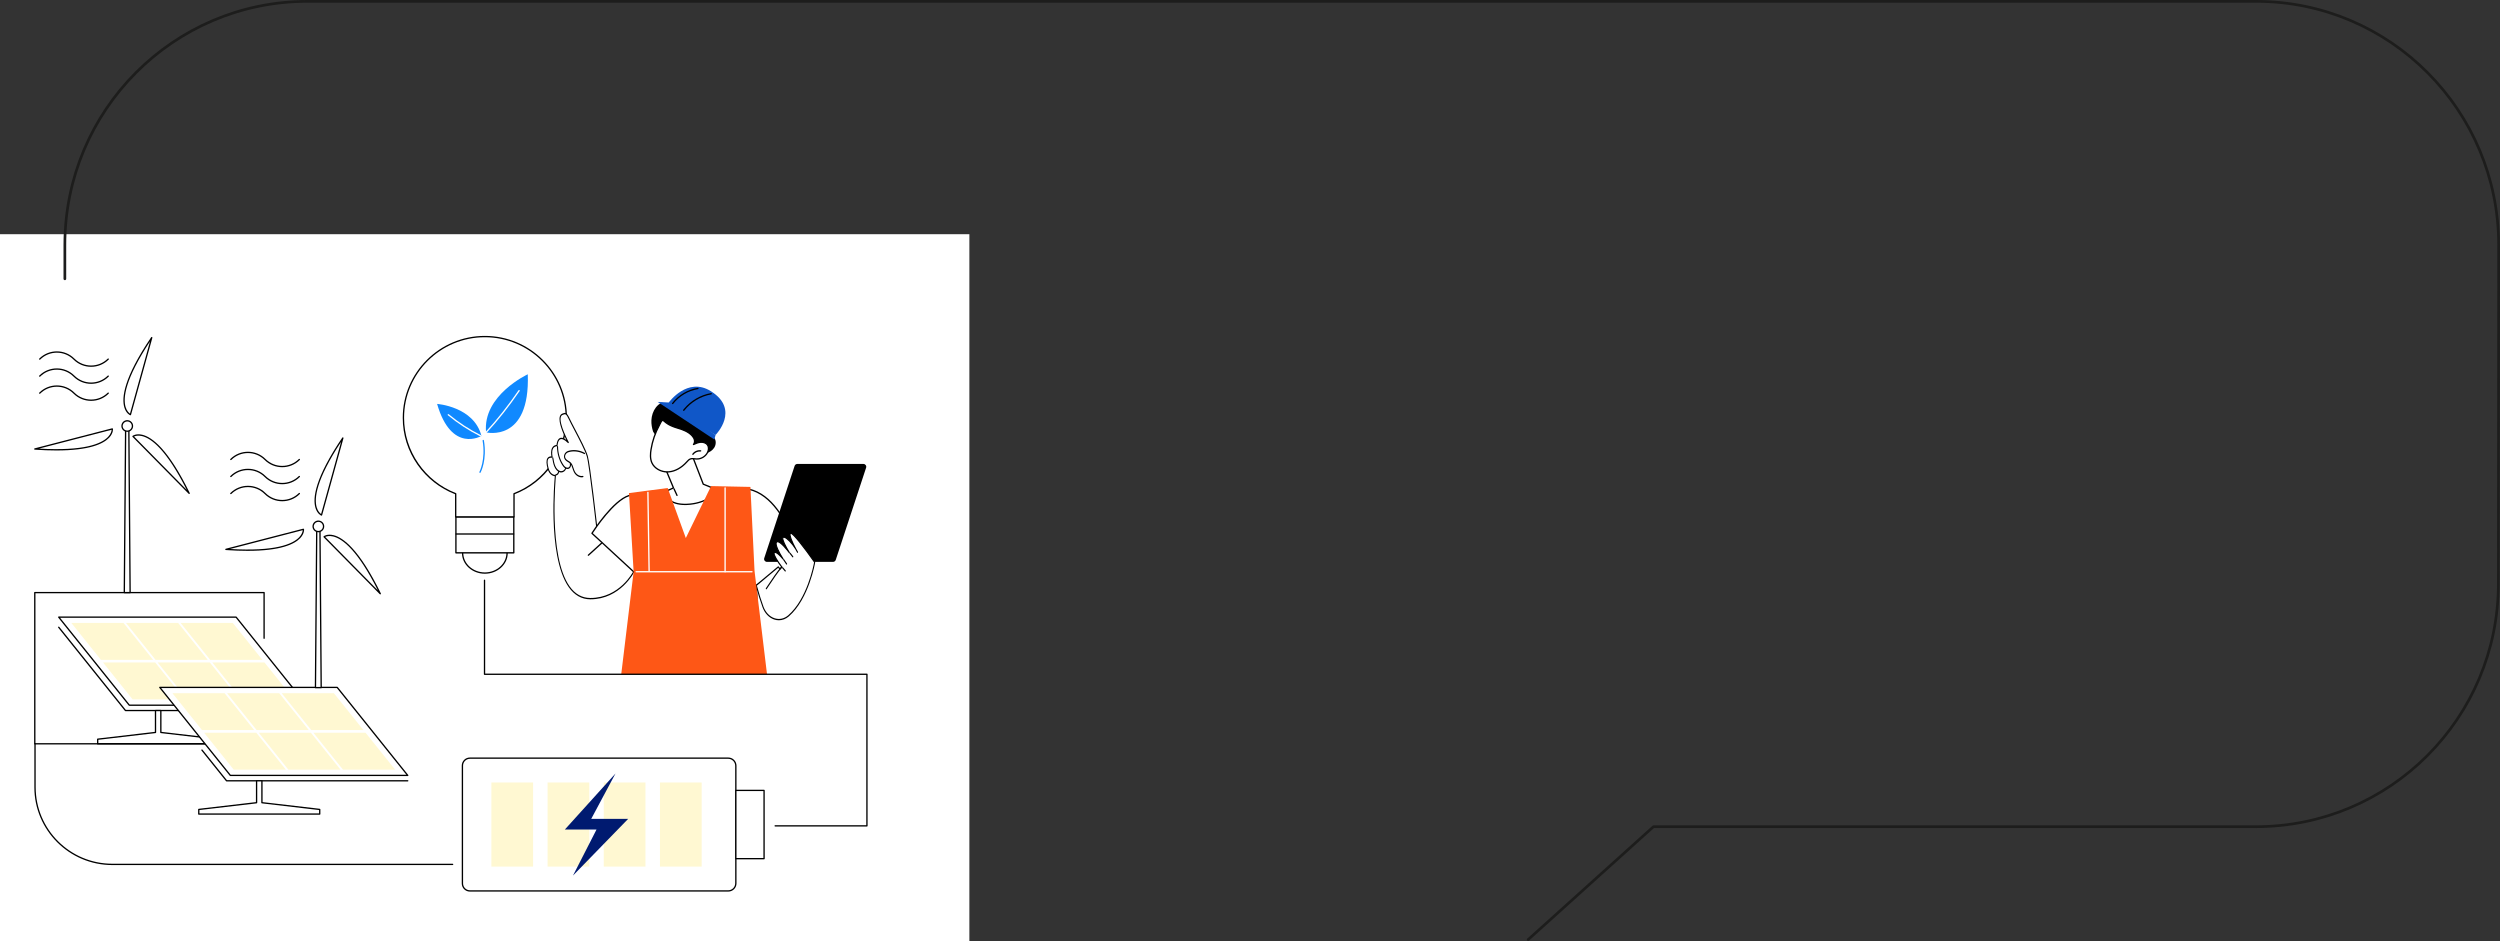 <svg xmlns="http://www.w3.org/2000/svg" xmlns:xlink="http://www.w3.org/1999/xlink" id="uuid-257c80e3-21b1-473b-8ab2-63bc3a8c01e3" data-name="Calque 1" viewBox="0 0 1846.913 695.291"><rect x="0" y="0" width="1846.913" height="695.291" fill="#333333" stroke="none"/><defs><style>      .uuid-f08cefb4-8939-457f-9296-2d9d3ca1953b, .uuid-23ece90c-e3fc-47d3-b60f-8c7b5cd89dc4 {        fill: none;      }      .uuid-87799d84-cc58-4594-9843-8f988624780e {        clip-path: url(#uuid-7ca283a4-b129-40a3-bd3a-9c0671c9c6a3);      }      .uuid-8b24a086-01a9-4de5-98b0-b91ed3e52e0d {        clip-path: url(#uuid-a3a31d21-a2ca-4e6f-a33d-8ca8e8fd35d6);      }      .uuid-2d225a31-ff71-49da-b9fb-cacfd34ea271 {        fill: #fe5716;      }      .uuid-23ece90c-e3fc-47d3-b60f-8c7b5cd89dc4 {        stroke: #1d1d1c;        stroke-linecap: round;        stroke-linejoin: round;        stroke-width: 2px;      }      .uuid-4133ae48-314d-49ae-b35c-e2694080ba5e {        fill: #1089ff;      }      .uuid-9c1c2f69-dc6a-48fc-ac75-f9108887d0ad {        fill: #fff;      }      .uuid-1c8a85db-d224-402d-95cb-c9710dbbdf40 {        fill: #fff8d2;      }      .uuid-adcda930-e627-4554-9626-f133a684f6df {        fill: #1057c8;      }      .uuid-61bdcd50-0972-40ca-b20d-7211190deecd {        clip-path: url(#uuid-9e9ae787-9980-4cb2-ab0b-08b8669cdf43);      }      .uuid-341886af-7353-471a-9ad5-8bd96a77a740 {        fill: #001a70;      }    </style><clipPath id="uuid-7ca283a4-b129-40a3-bd3a-9c0671c9c6a3"><rect class="uuid-f08cefb4-8939-457f-9296-2d9d3ca1953b" x="-49.977" y="172.996" width="766.111" height="560.843"></rect></clipPath><clipPath id="uuid-a3a31d21-a2ca-4e6f-a33d-8ca8e8fd35d6"><rect class="uuid-f08cefb4-8939-457f-9296-2d9d3ca1953b" x="-49.977" y="172.996" width="766.111" height="560.843"></rect></clipPath><clipPath id="uuid-9e9ae787-9980-4cb2-ab0b-08b8669cdf43"><rect class="uuid-f08cefb4-8939-457f-9296-2d9d3ca1953b" width="1846.913" height="695.291"></rect></clipPath></defs><g class="uuid-87799d84-cc58-4594-9843-8f988624780e"><rect class="uuid-9c1c2f69-dc6a-48fc-ac75-f9108887d0ad" x="-49.977" y="172.996" width="766.111" height="560.843"></rect><polygon class="uuid-9c1c2f69-dc6a-48fc-ac75-f9108887d0ad" points="226.552 520.953 95.495 520.953 43.384 455.929 174.441 455.929 226.552 520.953"></polygon><g class="uuid-8b24a086-01a9-4de5-98b0-b91ed3e52e0d"><path d="M226.552,521.447H95.495c-.15,0-.292-.068-.386-.185l-52.112-65.024c-.119-.148-.142-.351-.06-.523.082-.171.255-.28.445-.28h131.058c.15,0,.292.068.386.185l52.111,65.024c.119.148.142.352.06.523-.082.171-.255.28-.446.28M95.733,520.459h129.79l-51.319-64.036H44.413l51.32,64.036Z"></path><path d="M226.552,525.433H92.71c-.15,0-.292-.068-.386-.185l-49.327-61.549c-.171-.213-.137-.524.077-.695.213-.171.524-.136.695.076l49.178,61.364h133.605c.273,0,.494.221.494.494,0,.273-.221.494-.494.494"></path><polygon class="uuid-9c1c2f69-dc6a-48fc-ac75-f9108887d0ad" points="118.824 541.108 118.824 524.939 114.877 524.939 114.877 541.108 72.174 546.092 72.174 549.51 161.528 549.51 161.528 546.092 118.824 541.108"></polygon><path d="M161.528,550.004h-89.355c-.273,0-.494-.221-.494-.494v-3.418c0-.251.188-.462.437-.491l42.267-4.934v-15.729c0-.273.221-.494.494-.494h3.947c.273,0,.494.221.494.494v15.729l42.267,4.934c.249.029.437.24.437.491v3.418c0,.273-.221.494-.494.494M72.668,549.016h88.366v-2.483l-42.267-4.934c-.249-.029-.437-.24-.437-.491v-15.675h-2.959v15.675c0,.251-.188.462-.437.491l-42.267,4.934v2.483Z"></path><path d="M171.561,550.004H25.699c-.273,0-.494-.221-.494-.494v-111.731c0-.273.221-.494.494-.494h169.406c.273,0,.494.221.494.494v33.738c0,.273-.221.494-.494.494-.273,0-.494-.221-.494-.494v-33.244H26.193v110.743h145.368c.273,0,.494.221.494.494,0,.273-.221.494-.494.494"></path><polygon class="uuid-1c8a85db-d224-402d-95cb-c9710dbbdf40" points="113.102 487.47 74.554 487.47 52.696 460.196 91.244 460.196 113.102 487.47"></polygon><polygon class="uuid-1c8a85db-d224-402d-95cb-c9710dbbdf40" points="136.516 516.687 97.968 516.687 76.11 489.412 114.658 489.412 136.516 516.687"></polygon><polygon class="uuid-1c8a85db-d224-402d-95cb-c9710dbbdf40" points="153.464 487.47 114.916 487.47 93.058 460.196 131.606 460.196 153.464 487.47"></polygon><polygon class="uuid-1c8a85db-d224-402d-95cb-c9710dbbdf40" points="176.878 516.687 138.33 516.687 116.472 489.412 155.02 489.412 176.878 516.687"></polygon><polygon class="uuid-1c8a85db-d224-402d-95cb-c9710dbbdf40" points="193.826 487.47 155.278 487.47 133.419 460.196 171.968 460.196 193.826 487.47"></polygon><polygon class="uuid-1c8a85db-d224-402d-95cb-c9710dbbdf40" points="217.24 516.687 178.692 516.687 156.834 489.412 195.382 489.412 217.24 516.687"></polygon><polygon class="uuid-9c1c2f69-dc6a-48fc-ac75-f9108887d0ad" points="301.228 572.853 170.171 572.853 118.059 507.829 249.116 507.829 301.228 572.853"></polygon><path d="M301.228,573.347h-131.057c-.15,0-.292-.068-.386-.185l-52.112-65.024c-.119-.148-.142-.351-.06-.523.082-.171.255-.28.445-.28h131.057c.15,0,.292.068.386.185l52.112,65.024c.119.148.142.352.06.523-.082.171-.255.28-.446.28M170.408,572.359h129.79l-51.32-64.036H119.089l51.32,64.036Z"></path><path d="M301.228,577.333h-133.842c-.15,0-.292-.068-.386-.185l-18.199-22.708c-.171-.213-.137-.524.077-.695.214-.171.524-.136.694.076l18.051,22.523h133.605c.273,0,.494.221.494.494,0,.273-.221.494-.494.494"></path><polygon class="uuid-9c1c2f69-dc6a-48fc-ac75-f9108887d0ad" points="193.5 593.008 193.5 576.839 189.553 576.839 189.553 593.008 146.849 597.992 146.849 601.41 236.204 601.41 236.204 597.992 193.5 593.008"></polygon><path d="M236.204,601.904h-89.355c-.273,0-.494-.221-.494-.494v-3.417c0-.251.188-.462.437-.491l42.267-4.934v-15.729c0-.273.221-.494.494-.494h3.947c.273,0,.494.221.494.494v15.729l42.267,4.934c.249.029.437.24.437.491v3.417c0,.273-.221.494-.494.494M147.343,600.916h88.366v-2.483l-42.267-4.934c-.249-.029-.437-.24-.437-.491v-15.675h-2.959v15.675c0,.251-.188.462-.437.491l-42.267,4.934v2.483Z"></path><polygon class="uuid-1c8a85db-d224-402d-95cb-c9710dbbdf40" points="187.777 539.37 149.229 539.37 127.371 512.096 165.919 512.096 187.777 539.37"></polygon><polygon class="uuid-1c8a85db-d224-402d-95cb-c9710dbbdf40" points="211.192 568.587 172.644 568.587 150.786 541.312 189.334 541.312 211.192 568.587"></polygon><polygon class="uuid-1c8a85db-d224-402d-95cb-c9710dbbdf40" points="228.139 539.37 189.591 539.37 167.733 512.096 206.281 512.096 228.139 539.37"></polygon><polygon class="uuid-1c8a85db-d224-402d-95cb-c9710dbbdf40" points="251.554 568.587 213.006 568.587 191.148 541.312 229.696 541.312 251.554 568.587"></polygon><polygon class="uuid-1c8a85db-d224-402d-95cb-c9710dbbdf40" points="268.501 539.37 229.953 539.37 208.095 512.096 246.643 512.096 268.501 539.37"></polygon><polygon class="uuid-1c8a85db-d224-402d-95cb-c9710dbbdf40" points="291.916 568.587 253.368 568.587 231.51 541.312 270.058 541.312 291.916 568.587"></polygon><path d="M334.388,639.082H82.969c-31.756,0-57.592-25.782-57.592-57.472v-32.101c0-.273.221-.494.494-.494s.494.221.494.494v32.101c0,31.145,25.392,56.483,56.603,56.483h251.419c.273,0,.494.221.494.494,0,.273-.221.494-.494.494"></path><path class="uuid-9c1c2f69-dc6a-48fc-ac75-f9108887d0ad" d="M374.624,408.534c0,8.193-7.355,14.835-16.427,14.835s-16.427-6.642-16.427-14.835,7.355-14.835,16.427-14.835,16.427,6.642,16.427,14.835"></path><path d="M358.196,423.864c-9.331,0-16.922-6.877-16.922-15.329s7.591-15.33,16.922-15.33,16.922,6.877,16.922,15.33-7.591,15.329-16.922,15.329M358.196,394.193c-8.786,0-15.934,6.433-15.934,14.341s7.148,14.341,15.934,14.341,15.933-6.433,15.933-14.341-7.148-14.341-15.933-14.341"></path><rect class="uuid-9c1c2f69-dc6a-48fc-ac75-f9108887d0ad" x="336.815" y="381.859" width="42.764" height="26.553"></rect><path d="M379.578,408.906h-42.764c-.273,0-.494-.221-.494-.494v-26.553c0-.273.221-.494.494-.494h42.764c.273,0,.494.221.494.494v26.553c0,.273-.221.494-.494.494M337.308,407.918h41.776v-25.564h-41.776v25.564Z"></path><path class="uuid-9c1c2f69-dc6a-48fc-ac75-f9108887d0ad" d="M418.366,308.687c0-33.161-26.939-60.044-60.17-60.044s-60.17,26.882-60.17,60.044c0,25.584,16.042,47.417,38.63,56.065v17.107h43.081v-17.107c22.588-8.648,38.63-30.481,38.63-56.065"></path><path d="M379.737,382.353h-43.081c-.273,0-.494-.221-.494-.494v-16.768c-11.199-4.359-20.77-11.87-27.695-21.736-7.153-10.192-10.934-22.18-10.934-34.667,0-33.381,27.214-60.538,60.665-60.538s60.664,27.157,60.664,60.538c0,12.488-3.781,24.475-10.934,34.667-6.925,9.867-16.496,17.377-27.696,21.736v16.768c0,.273-.221.494-.494.494M337.15,381.365h42.093v-16.613c0-.205.127-.388.318-.462,22.916-8.774,38.312-31.119,38.312-55.603,0-32.836-26.77-59.549-59.675-59.549s-59.676,26.714-59.676,59.549c0,24.484,15.396,46.83,38.312,55.603.191.073.317.257.317.462v16.613Z"></path><path d="M379.42,394.998h-42.447c-.273,0-.494-.221-.494-.494,0-.273.221-.494.494-.494h42.447c.273,0,.494.221.494.494,0,.273-.221.494-.494.494"></path><path class="uuid-4133ae48-314d-49ae-b35c-e2694080ba5e" d="M354.603,349.356c-.079,0-.16-.019-.234-.059-.24-.129-.33-.429-.201-.669.048-.089,4.731-9.018,2.356-23.116-.045-.269.136-.524.405-.569.269-.046.524.136.569.405,2.435,14.455-2.26,23.376-2.461,23.749-.089.166-.259.26-.435.26"></path><path class="uuid-4133ae48-314d-49ae-b35c-e2694080ba5e" d="M389.907,276.505s-33.599,15.604-30.798,42.917c0,0,32.628,7.935,30.798-42.917"></path><path class="uuid-9c1c2f69-dc6a-48fc-ac75-f9108887d0ad" d="M359.109,319.916c-.121,0-.241-.044-.336-.132-.2-.186-.211-.498-.026-.698,8.244-8.876,16.66-19.518,24.338-30.778.154-.226.461-.283.687-.13.225.154.284.461.13.687-7.706,11.3-16.154,21.983-24.431,30.894-.097.105-.229.158-.362.158"></path><path class="uuid-4133ae48-314d-49ae-b35c-e2694080ba5e" d="M322.909,298.392s27.208,1.952,32.771,23.65c0,0-22.104,13.164-32.771-23.65"></path><path class="uuid-9c1c2f69-dc6a-48fc-ac75-f9108887d0ad" d="M355.34,322.568c-.074,0-.149-.017-.219-.052-8.651-4.29-16.807-9.588-24.24-15.746-.21-.174-.239-.486-.066-.696.175-.21.486-.24.696-.065,7.375,6.109,15.466,11.365,24.049,15.621.245.121.345.418.223.662-.086.174-.261.275-.443.275"></path><path class="uuid-9c1c2f69-dc6a-48fc-ac75-f9108887d0ad" d="M433.866,336.975c1.968,6.559,7.799,59.778,7.799,59.778l1.885-2.765s17.438,12.97,24.647,28.409c0,0-9.909,19.839-32.02,19.867-35.01.045-25.861-90.888-25.861-90.888,0,0-3.87.149-5.347-5.074-1.477-5.223-1.272-9.11,2.919-8.616,0,0-2.032-8.202,3.629-8.536,0,0,.37-10.188,8.312-2.254,0,0-10.283-18.828-4.156-20.905,1.684-.571,2.538-1.598,4.958,3.664,2.42,5.263,11.268,20.762,13.236,27.32"></path><path d="M436.151,442.757c-6.388,0-11.759-3.016-15.966-8.965-8.41-11.893-10.749-33.704-11.23-49.907-.466-15.667.665-29.255.919-32.048-1.123-.148-4.031-.96-5.278-5.371-1.078-3.814-1.142-6.404-.195-7.919.604-.967,1.597-1.435,2.97-1.395-.235-1.329-.577-4.307.59-6.382.681-1.212,1.753-1.912,3.192-2.083.104-1.109.542-3.97,2.308-4.969,1.272-.72,2.917-.294,4.908,1.264-2.055-4.139-6.047-13.017-4.797-17.251.336-1.135,1.008-1.881,1.998-2.217.166-.056.324-.117.475-.176,1.659-.639,2.705-.767,4.929,4.071.781,1.699,2.241,4.481,3.932,7.701,3.559,6.779,7.988,15.216,9.331,19.692,1.828,6.091,6.835,50.956,7.7,58.79l1.312-1.924c.142-.208.392-.232.558-.056.166.177.186.489.045.697l-1.885,2.765c-.101.149-.263.209-.413.154-.15-.055-.26-.214-.281-.407-.058-.531-5.847-53.239-7.778-59.671-1.312-4.373-5.714-12.759-9.251-19.497-1.698-3.233-3.164-6.026-3.957-7.751-2.017-4.388-2.724-4.114-4.009-3.619-.16.062-.327.126-.502.185-.739.251-1.217.775-1.462,1.605-1.488,5.034,5.767,18.41,5.841,18.545.11.202.086.475-.058.641-.144.167-.363.176-.516.024-2.484-2.482-4.488-3.403-5.794-2.664-1.725.976-1.874,4.518-1.875,4.554-.009.255-.172.459-.377.471-1.356.08-2.341.65-2.927,1.694-1.289,2.295-.352,6.163-.342,6.202.039.158.013.33-.071.458-.084.128-.211.196-.344.18-1.372-.162-2.321.167-2.827.977-.756,1.21-.649,3.559.318,6.982,1.357,4.802,4.817,4.748,4.962,4.745.003,0,.007-0.0.01-0.0.112,0,.219.059.294.162.077.107.114.25.1.394-.059.59-5.756,59.321,10.07,81.701,4.05,5.727,9.222,8.631,15.373,8.631h.025c21.641-.028,31.586-19.438,31.684-19.634.116-.231.359-.302.545-.158.185.144.242.449.126.681-.101.201-10.28,20.071-32.355,20.1h-.026Z"></path><path d="M429.694,352.644c-2.266,0-4.521-1.496-5.726-3.903-.407-.812-.701-1.709-.984-2.577-.451-1.376-.876-2.676-1.703-3.577-.478-.52-1.059-.869-1.675-1.239-.27-.162-.539-.324-.802-.501-1.2-.81-1.905-1.812-2.096-2.976-.216-1.316.317-2.825,1.325-3.754.919-.847,2.031-1.151,2.998-1.338,3.66-.706,7.545-.072,10.937,1.787.2.11.291.401.203.651-.088.25-.321.364-.522.254-3.255-1.785-6.984-2.393-10.497-1.715-.872.168-1.869.437-2.649,1.157-.637.587-1.199,1.668-1.02,2.761.177,1.077,1.02,1.848,1.697,2.305.251.169.51.324.768.48.636.382,1.294.776,1.853,1.384.969,1.054,1.45,2.525,1.915,3.948.271.829.552,1.687.923,2.427,1.22,2.436,3.663,3.814,5.935,3.35.215-.043.419.139.455.408.035.269-.111.523-.327.567-.334.068-.671.101-1.007.101"></path><path d="M419.218,346.494c-.548,0-1.121-.167-1.656-.5-.973-.607-1.702-1.634-2.229-2.461-2.446-3.842-3.811-8.659-3.842-13.563-.002-.273.174-.496.393-.498h.003c.217,0,.394.219.396.49.03,4.685,1.334,9.286,3.67,12.956.476.748,1.129,1.672,1.963,2.192.806.502,1.703.532,2.344.078.607-.431,1.031-1.531.69-2.358-.1-.243-.023-.541.171-.666.195-.125.433-.029.533.213.511,1.241.052,2.921-1.003,3.67-.421.299-.916.448-1.433.448"></path><path d="M414.535,349.064c-.313,0-.627-.042-.939-.13-1.637-.462-3.123-2.022-4.078-4.278-.835-1.974-1.186-4.156-1.525-6.266-.043-.267.096-.528.31-.582.213-.054.423.12.466.387.328,2.041.667,4.151,1.448,5.999.847,2.001,2.142,3.377,3.553,3.776,1.594.451,3.302-.551,3.804-2.233.077-.256.304-.386.509-.29.204.095.309.38.233.635-.535,1.792-2.12,2.982-3.782,2.982"></path><path d="M410.619,351.323c-.209,0-.383-.204-.395-.467-.012-.273.155-.506.373-.52.832-.057,1.609-.938,1.732-1.965.033-.27.232-.457.45-.415.216.04.365.292.333.562-.179,1.49-1.264,2.723-2.471,2.806-.007.001-.015.001-.022.001"></path><path class="uuid-9c1c2f69-dc6a-48fc-ac75-f9108887d0ad" d="M472.733,423.864c-.034,0-.068-.004-.102-.011-.267-.056-.438-.318-.382-.585l5.017-23.964c.055-.267.32-.438.585-.383.267.056.438.318.382.585l-5.017,23.964c-.049.233-.254.393-.483.393"></path><path class="uuid-9c1c2f69-dc6a-48fc-ac75-f9108887d0ad" d="M549.915,435.802c-.214,0-.412-.14-.474-.356-1.648-5.673-3.562-11.346-5.688-16.862-.099-.255.029-.541.283-.639.254-.098.541.028.638.283,2.136,5.542,4.059,11.242,5.715,16.942.076.262-.074.536-.337.612-.046.013-.093.02-.138.02"></path><path class="uuid-9c1c2f69-dc6a-48fc-ac75-f9108887d0ad" d="M468.098,470.809l3.657-45.038-34.438-31.784s15.352-24.141,27.343-27.859c11.99-3.719,69.935-6.776,84.989-5.315,23.874,2.317,33.983,33.921,36.742,36.231l7.319,12.012-34.925,23.37,1.329,36.147-92.016,2.235Z"></path><path d="M468.098,471.304c-.136,0-.266-.056-.359-.155-.096-.102-.145-.24-.134-.38l3.638-44.798-34.261-31.62c-.176-.162-.21-.427-.082-.628.631-.992,15.588-24.337,27.614-28.066,11.832-3.67,69.71-6.836,85.183-5.335,19.157,1.859,29.442,22.049,34.385,31.751,1.188,2.333,2.127,4.176,2.626,4.593.042.035.077.076.105.122l7.319,12.012c.138.226.073.521-.147.668l-34.696,23.217,1.319,35.871c.005.132-.043.261-.134.357-.091.096-.216.152-.348.155l-92.016,2.235c-.004 0-.008 0-.012 0M437.958,393.907l34.132,31.501c.112.103.17.252.158.403l-3.613,44.491,90.967-2.21-1.311-35.646c-.006-.171.076-.334.219-.429l34.531-23.107-7.034-11.544c-.644-.6-1.468-2.219-2.806-4.844-4.863-9.546-14.982-29.409-33.6-31.216-15.414-1.496-73.03,1.646-84.795,5.295-10.904,3.382-24.913,24.345-26.848,27.307"></path><path d="M615.411,415.099h-48.815c-1.435,0-2.451-1.4-2.003-2.761l22.443-68.147c.284-.863,1.092-1.447,2.003-1.447h48.815c1.435,0,2.451,1.4,2.003,2.76l-22.443,68.147c-.284.864-1.092,1.447-2.003,1.447"></path><path class="uuid-9c1c2f69-dc6a-48fc-ac75-f9108887d0ad" d="M577.541,418.834s-6.849-8.847-5.494-10.511c1.355-1.663,6.451,4.622,6.451,4.622,0,0-6.734-10.241-4.793-12.504,1.941-2.263,9.465,7.882,9.465,7.882,0,0-6.086-9.671-4.673-11.278,1.414-1.607,7.732,4.848,10.695,10.894,0,0-6.989-12.052-5.255-13.89,1.734-1.837,17.89,21.31,17.89,21.31,0,0-4.389,26.64-19.277,39.585-6.502,5.653-15.571,2.41-18.879-6.567-1.465-3.976-3.137-9.17-4.987-15.95l16.273-13.594,1.286,1.58,1.296-1.58Z"></path><path d="M575.385,458.242c-1.156 0-2.321-.191-3.468-.581-3.82-1.297-6.956-4.606-8.604-9.077-1.63-4.421-3.313-9.803-5.002-15.998-.058-.212.005-.446.155-.57l16.273-13.594c.155-.13.363-.107.498.058l1.01,1.24.738-.899c-2.249-2.941-6.631-9.114-5.214-10.852.855-1.048,2.573.061,4.137,1.508-1.859-3.346-3.858-7.782-2.471-9.399.279-.326.641-.479,1.084-.461,1.467.067,3.734,2.201,5.625,4.308-1.529-2.933-2.853-6.179-1.914-7.247.282-.321.677-.438,1.171-.35,1.387.247,3.601,2.152,5.726,4.691-1.421-3.175-2.424-6.312-1.446-7.348.479-.507,1.369-1.448,10.138,10.001,4.213,5.502,8.266,11.303,8.307,11.361.081.116.114.273.089.424-.044.268-4.592,26.983-19.439,39.891-2.189,1.903-4.767,2.892-7.393,2.892M559.159,432.627c1.647,6.011,3.287,11.239,4.873,15.544,1.55,4.205,4.5,7.316,8.093,8.536,3.522,1.196,7.24.406,10.2-2.168,13.849-12.041,18.591-36.376,19.074-39.042-7.496-10.724-15.96-21.497-17.226-21.054-.749.8,1.305,5.778,3.953,10.717.521.839.997,1.688,1.405,2.522.111.227.059.522-.118.669-.177.147-.416.093-.54-.122-.349-.601-.853-1.488-1.419-2.536-2.677-4.277-6.467-8.083-8.163-8.385-.172-.03-.403-.038-.526.102-.682.776,1.889,6.111,4.718,10.607.131.208.107.509-.054.681-.161.172-.403.155-.548-.04-1.638-2.208-6.338-7.959-8.39-8.052-.224-.011-.394.054-.515.195-1.152,1.343,2.13,7.726,4.828,11.829.134.203.117.501-.039.679-.156.177-.396.171-.545-.014-2.327-2.869-5.253-5.412-5.895-4.621-.573.703,1.998,5.289,5.501,9.815.152.196.148.507-.008.697l-1.296,1.58c-.154.188-.4.188-.554-.001l-1.057-1.298-15.752,13.159Z"></path><path d="M566.101,435.392c-.09,0-.18-.038-.254-.116-.167-.176-.189-.487-.048-.696.485-.722,1.011-1.51,1.566-2.342,3.078-4.617,6.91-10.362,9.911-13.77.162-.183.412-.169.559.033.147.202.135.515-.026.698-2.96,3.362-6.772,9.078-9.835,13.671-.556.834-1.082,1.623-1.569,2.346-.079.116-.191.176-.303.176"></path><path d="M580.138,422.276c-.098,0-.196-.045-.272-.135l-2.001-2.362c-.159-.188-.166-.5-.016-.699.15-.199.401-.207.559-.02l2.002,2.362c.159.188.166.5.015.699-.078.103-.183.155-.288.155"></path><path d="M581.112,417.13c-.112,0-.223-.059-.301-.174l-2.175-3.188c-.141-.208-.122-.519.045-.697.167-.177.416-.152.558.056l2.175,3.188c.142.208.121.52-.045.697-.074.079-.166.118-.257.118"></path><path d="M585.695,411.809c-.103,0-.205-.05-.283-.148l-1.978-2.522c-.153-.195-.15-.508.006-.699.156-.191.407-.188.56.007l1.978,2.522c.153.195.15.508-.006.699-.077.094-.177.141-.277.141"></path><path d="M444.824,401.091c.101.194.064.439-.106.593l-9.718,8.848c-.202.183-.514.169-.698-.033-.183-.2-.169-.514.033-.698l9.718-8.847c.202-.184.514-.169.698.033.029.032.054.067.073.104"></path><path class="uuid-9c1c2f69-dc6a-48fc-ac75-f9108887d0ad" d="M490.869,344.406l6.665,16.035-5.885,2.69s-.277,9.942,15.548,9.491c15.825-.452,23.982-10.193,23.982-10.193l-11.638-4.736-8.817-22.857-19.857,9.57Z"></path><path d="M506.158,373.13c-5.557,0-9.688-1.315-12.288-3.913-2.774-2.773-2.719-5.966-2.715-6.1.005-.189.117-.357.289-.436l5.451-2.492-6.483-15.594c-.101-.242.006-.521.242-.635l19.857-9.57c.125-.06.268-.065.397-.014.129.051.229.153.279.282l8.74,22.657,11.44,4.655c.146.059.255.185.293.339.038.153 0.0.315-.101.437-.083.099-8.483,9.917-24.347,10.369-.356.01-.707.015-1.053.015M492.156,363.442c.062.804.417,3.092,2.43,5.093,2.564,2.549,6.801,3.756,12.598,3.592,13.344-.381,21.215-7.527,23.148-9.51l-10.976-4.467c-.127-.051-.226-.153-.275-.28l-8.624-22.357-18.953,9.134,6.486,15.603c.102.246-.009.528-.251.639l-5.584,2.552Z"></path><path d="M500.146,366.468c-.188,0-.367-.107-.45-.289l-2.209-4.84c-.113-.248-.004-.542.244-.655.248-.114.541-.004.655.244l2.209,4.84c.113.248.004.541-.245.655-.067.03-.136.045-.205.045"></path><path d="M527.806,323.658c-1.628-2.437-5.016-3.366-6.355-5.973-1.033-2.011-.543-4.418-.336-6.668.55-5.971-1.166-12.123-4.731-16.951-1.625-2.2-3.676-4.136-6.036-5.498-.131.193-.258.389-.392.581-1.527,2.184-3.245,4.362-5.272,6.153.156.023.315.045.469.069.596.089.445,1.072-.141,1.039-.518-.029-1.036-.066-1.554-.106-.893.674-1.841,1.272-2.857,1.761-1.805.868-3.741,1.359-5.752,1.228-1.03-.067-2.048-.267-3.029-.585-1.016-.329-1.9-.853-2.841-1.314-1.708.823-3.221,2.001-4.44,3.608-2.075,2.733-3.166,6.083-3.311,9.494-.119,2.825.349,5.691,1.276,8.419,3.59,5.952,9.319,10.704,15.676,13.268,4.995,2.015,10.377,2.951,15.757,3.259,2.523.144,5.09.149,7.532-.5,2.442-.65,4.771-2.02,6.138-4.141,1.367-2.121,1.6-5.047.199-7.145"></path><path class="uuid-9c1c2f69-dc6a-48fc-ac75-f9108887d0ad" d="M480.959,332.079c-.527,3.286-.73,6.782.63,9.821,2.077,4.64,7.579,7.146,12.649,6.678,5.071-.468,9.64-3.45,13.053-7.222.8-.885,1.6-1.852,2.716-2.275,1.418-.537,2.992-.074,4.507,0,3.324.164,6.66-1.777,8.155-4.744.879-1.744,1.099-3.968,0-5.583-1.058-1.555-3.106-2.192-4.985-2.059-1.879.133-3.643.909-5.364,1.674.778-.938.963-2.272.679-3.456-.283-1.184-.988-2.231-1.82-3.121-2.791-2.987-6.841-4.447-10.769-5.592-8.762-2.553-9.879-5.843-10.841-5.693-.959.149-2.051,2.913-2.481,3.698-3.04,5.553-5.128,11.625-6.13,17.874"></path><path d="M493.01,349.128c-5.129,0-9.99-2.821-11.872-7.027-1.491-3.332-1.139-7.149-.666-10.101,1.013-6.321,3.093-12.388,6.185-18.033.083-.152.192-.381.32-.651.817-1.718,1.571-3.151,2.518-3.299.527-.082.928.278,1.538.821,1.234,1.098,3.531,3.141,9.518,4.886,4.025,1.173,8.142,2.679,10.991,5.729,1.016,1.087,1.668,2.211,1.94,3.343.21.88.181,1.769-.065,2.555,1.32-.551,2.748-1.046,4.234-1.151,1.786-.126,4.154.405,5.428,2.275,1.313,1.929.878,4.407.033,6.084-1.575,3.125-5.128,5.189-8.621,5.015-.441-.022-.885-.075-1.315-.126-1.071-.128-2.084-.249-2.992.095-.909.344-1.626,1.143-2.319,1.915l-.207.23c-3.914,4.326-8.664,6.948-13.374,7.383-.425.039-.851.058-1.274.058M481.447,332.158c-.451,2.817-.792,6.447.593,9.541,1.87,4.178,6.975,6.865,12.153,6.388,4.463-.412,8.984-2.92,12.732-7.061l.204-.227c.772-.86,1.57-1.749,2.704-2.179,1.135-.43,2.317-.288,3.461-.152.431.052.839.1,1.246.12,3.133.152,6.285-1.686,7.69-4.472.718-1.425,1.104-3.508.033-5.082-1.038-1.524-3.027-1.952-4.542-1.845-1.814.128-3.534.893-5.198,1.633-.209.093-.456.03-.595-.153-.138-.183-.133-.438.014-.614.624-.752.846-1.911.579-3.025-.231-.963-.803-1.938-1.7-2.898-2.686-2.876-6.656-4.321-10.546-5.455-6.201-1.807-8.698-4.028-9.898-5.096-.296-.264-.632-.562-.749-.583-.489.079-1.445,2.087-1.759,2.746-.138.29-.256.537-.345.701-3.037,5.546-5.08,11.506-6.075,17.715"></path><path d="M511.867,336.093c-.101,0-.202-.031-.29-.095-.221-.16-.27-.469-.109-.69,1.401-1.928,3.837-2.987,6.207-2.699.271.033.464.279.431.55-.034.271-.277.464-.551.431-1.983-.242-4.112.682-5.288,2.299-.096.133-.247.203-.4.203"></path><polygon class="uuid-adcda930-e627-4554-9626-f133a684f6df" points="527.712 324.713 485.875 296.935 494.07 297.354 528.642 321.314 527.712 324.713"></polygon><path class="uuid-adcda930-e627-4554-9626-f133a684f6df" d="M495.796,302.231l-1.725-4.877s13.737-19.259,31.115-8.348c21.924,13.766,3.457,32.307,3.457,32.307l-32.847-19.083Z"></path><path d="M505.103,303.593c-.103,0-.207-.032-.296-.099-.216-.162-.262-.467-.104-.685l.511-.704c.047-.065.106-.115.173-.149,5.004-6.022,12.209-10.216,19.932-11.569.271-.048.526.133.573.402.047.269-.133.525-.402.572-7.838,1.373-15.126,5.762-19.996,12.041-.097.125-.243.191-.391.191"></path><path d="M496.918,298.584c-.106,0-.213-.034-.303-.104-.216-.167-.255-.478-.087-.693,4.628-5.954,11.556-10.07,19.007-11.292.272-.044.524.138.567.408.044.269-.138.523-.407.568-7.209,1.182-13.911,5.164-18.387,10.924-.097.125-.243.191-.391.191"></path><polygon class="uuid-2d225a31-ff71-49da-b9fb-cacfd34ea271" points="525.328 359.096 506.657 397.482 493.258 360.531 464.659 364.264 468.098 422.396 458.93 498.236 566.658 498.236 557.424 421.781 554.385 359.717 525.328 359.096"></polygon><path class="uuid-9c1c2f69-dc6a-48fc-ac75-f9108887d0ad" d="M555.554,422.89h-85.637c-.273,0-.494-.221-.494-.494,0-.273.221-.494.494-.494h85.637c.273,0,.494.221.494.494,0,.273-.221.494-.494.494"></path><path class="uuid-9c1c2f69-dc6a-48fc-ac75-f9108887d0ad" d="M535.68,422.89c-.273,0-.494-.221-.494-.494v-61.955c0-.273.221-.494.494-.494s.494.221.494.494v61.955c0,.273-.221.494-.494.494"></path><path class="uuid-9c1c2f69-dc6a-48fc-ac75-f9108887d0ad" d="M479.542,422.276c-.27,0-.49-.216-.494-.487l-.894-58.01c-.004-.273.214-.498.487-.502h.008c.27,0,.49.216.494.487l.894,58.01c.004.273-.214.498-.486.502h-.008Z"></path><path d="M640.46,610.622h-67.804c-.273,0-.494-.221-.494-.494,0-.273.221-.494.494-.494h67.31v-111.023h-282.021c-.273,0-.494-.221-.494-.494v-69.451c0-.273.221-.494.494-.494s.494.221.494.494v68.956h282.021c.273,0,.494.221.494.494v112.011c0,.273-.221.494-.494.494"></path><polygon class="uuid-9c1c2f69-dc6a-48fc-ac75-f9108887d0ad" points="96.127 437.779 91.835 437.779 92.828 314.717 95.175 314.717 96.127 437.779"></polygon><path d="M96.127,438.273h-4.293c-.132,0-.258-.053-.351-.146s-.144-.22-.143-.352l.993-123.062c.003-.271.223-.49.494-.49h2.348c.271,0,.492.219.494.49l.952,123.062c.001.132-.051.258-.143.352-.093.093-.219.146-.351.146M92.333,437.284h3.297l-.945-122.073h-1.367l-.986,122.073Z"></path><path class="uuid-9c1c2f69-dc6a-48fc-ac75-f9108887d0ad" d="M25.699,331.707l57.264-14.829s2.47,18.968-57.264,14.829"></path><path d="M41.606,332.793c-4.758,0-10.05-.185-15.941-.593-.242-.017-.435-.206-.458-.448-.022-.241.134-.463.368-.524l57.264-14.829c.137-.036.283-.011.4.069.117.079.196.205.213.346.017.127.369,3.154-2.836,6.558-4.265,4.53-14.542,9.421-39.012,9.421M28.814,331.41c33.412,1.944,46.206-3.589,51.037-8.666,2.115-2.224,2.543-4.267,2.617-5.228l-53.654,13.893Z"></path><path class="uuid-9c1c2f69-dc6a-48fc-ac75-f9108887d0ad" d="M139.75,364.467l-41.501-42.074s15.226-11.619,41.501,42.074"></path><path d="M139.749,364.962c-.128,0-.256-.05-.352-.147l-41.501-42.074c-.1-.101-.151-.24-.141-.382.01-.142.08-.272.193-.358.102-.078,2.56-1.902,7.132-.822,7.24,1.71,19.208,10.57,35.113,43.072.106.218.04.48-.158.62-.086.061-.186.091-.286.091M99.048,322.5l38.889,39.426c-15.044-29.898-26.257-38.173-33.083-39.785-2.986-.706-4.946-.057-5.806.359"></path><path class="uuid-9c1c2f69-dc6a-48fc-ac75-f9108887d0ad" d="M112.094,249.408l-15.763,56.903s-17.696-7.349,15.763-56.903"></path><path d="M96.331,306.805c-.064,0-.129-.013-.19-.038-.119-.05-2.932-1.263-4.28-5.755-2.135-7.112-.429-21.887,19.823-51.88.136-.201.398-.273.617-.172.22.101.334.347.269.581l-15.763,56.902c-.038.137-.133.25-.26.312-.069.033-.142.05-.217.05M110.795,252.244c-18.38,27.881-19.985,41.702-18.007,48.418.872,2.959,2.438,4.355,3.237,4.901l14.77-53.319Z"></path><path class="uuid-9c1c2f69-dc6a-48fc-ac75-f9108887d0ad" d="M97.72,315.743c-.568,2.049-2.692,3.251-4.746,2.685-2.054-.567-3.258-2.687-2.69-4.736.568-2.049,2.692-3.251,4.746-2.685,2.053.567,3.258,2.687,2.69,4.736"></path><path d="M94,319.061c-.383,0-.771-.051-1.158-.157-1.122-.31-2.055-1.037-2.629-2.048-.571-1.009-.716-2.18-.406-3.297.64-2.308,3.041-3.667,5.354-3.029,1.122.309,2.055,1.037,2.628,2.047.572,1.009.717,2.18.407,3.297-.532,1.923-2.288,3.187-4.196,3.187M94.003,311.361c-1.475,0-2.831.977-3.243,2.462-.239.863-.128,1.767.314,2.546.443.781,1.164,1.343,2.031,1.583,1.789.493,3.645-.557,4.139-2.34.239-.863.127-1.767-.314-2.546-.443-.781-1.165-1.343-2.031-1.582-.299-.082-.6-.122-.896-.122"></path><path d="M67.308,270.999c-4.711,0-9.421-1.789-13.007-5.368-6.787-6.773-17.831-6.773-24.618,0-.193.192-.506.193-.699-.001-.193-.193-.193-.506.001-.699,7.171-7.157,18.843-7.157,26.014,0,6.787,6.773,17.831,6.773,24.618,0,.193-.193.506-.193.699.001.193.193.193.506-.001.699-3.586,3.578-8.296,5.368-13.007,5.368"></path><path d="M67.308,283.577c-4.711,0-9.421-1.789-13.007-5.368-6.787-6.773-17.831-6.773-24.618,0-.193.192-.506.193-.699-.001-.193-.193-.193-.506.001-.699,7.171-7.157,18.843-7.157,26.014,0,6.787,6.773,17.831,6.773,24.618,0,.193-.193.506-.193.699.001.193.193.193.506-.001.699-3.586,3.578-8.296,5.368-13.007,5.368"></path><path d="M67.308,296.155c-4.711,0-9.421-1.789-13.007-5.368-6.787-6.773-17.831-6.773-24.618,0-.193.192-.506.193-.699-.001-.193-.193-.193-.506.001-.699,7.171-7.157,18.843-7.157,26.014,0,6.787,6.773,17.831,6.773,24.618,0,.193-.193.506-.193.699.001.193.193.193.506-.001.699-3.586,3.578-8.296,5.368-13.007,5.368"></path><polygon class="uuid-9c1c2f69-dc6a-48fc-ac75-f9108887d0ad" points="237.281 507.996 233.05 507.996 234.012 388.88 236.359 388.88 237.281 507.996"></polygon><path d="M237.281,508.49h-4.231c-.132,0-.258-.053-.351-.146-.093-.094-.144-.22-.143-.352l.962-119.116c.002-.271.223-.49.494-.49h2.348c.271,0,.492.219.494.49l.922,119.116c.001.132-.051.258-.143.352-.093.093-.219.146-.351.146M233.548,507.502h3.235l-.914-118.127h-1.367l-.954,118.127Z"></path><path class="uuid-9c1c2f69-dc6a-48fc-ac75-f9108887d0ad" d="M166.882,405.87l57.264-14.829s2.47,18.968-57.264,14.829"></path><path d="M182.789,406.956c-4.758,0-10.05-.185-15.941-.593-.242-.017-.435-.206-.458-.447-.022-.241.134-.463.368-.524l57.264-14.829c.138-.036.283-.011.4.069.117.079.195.205.213.346.017.127.369,3.154-2.835,6.558-4.265,4.53-14.543,9.421-39.012,9.421M169.998,405.574c33.41,1.944,46.206-3.59,51.036-8.666,2.116-2.224,2.543-4.266,2.617-5.228l-53.653,13.894Z"></path><path class="uuid-9c1c2f69-dc6a-48fc-ac75-f9108887d0ad" d="M280.933,438.63l-41.501-42.074s15.226-11.619,41.501,42.074"></path><path d="M280.933,439.125c-.129,0-.256-.05-.352-.147l-41.502-42.074c-.1-.101-.151-.24-.141-.382.01-.142.08-.272.193-.358.102-.078,2.559-1.901,7.132-.822,7.24,1.71,19.208,10.57,35.113,43.072.106.218.04.48-.158.62-.086.061-.186.091-.286.091M240.234,396.666l38.887,39.423c-15.006-29.822-26.2-38.122-33.017-39.77-3.003-.726-4.996-.071-5.869.347"></path><path class="uuid-9c1c2f69-dc6a-48fc-ac75-f9108887d0ad" d="M253.278,323.571l-15.763,56.903s-17.696-7.349,15.763-56.903"></path><path d="M237.515,380.968c-.064,0-.129-.013-.19-.038-.119-.05-2.932-1.263-4.281-5.755-2.135-7.112-.429-21.887,19.824-51.88.136-.201.398-.274.617-.172.22.101.334.347.269.581l-15.763,56.902c-.038.137-.133.25-.26.312-.069.033-.142.05-.217.05M251.979,326.407c-18.38,27.881-19.985,41.702-18.007,48.418.872,2.959,2.438,4.355,3.237,4.9l14.77-53.319Z"></path><path class="uuid-9c1c2f69-dc6a-48fc-ac75-f9108887d0ad" d="M238.904,389.906c-.568,2.049-2.692,3.251-4.746,2.685-2.054-.567-3.258-2.687-2.691-4.736.568-2.049,2.693-3.251,4.746-2.685,2.054.566,3.258,2.687,2.691,4.736"></path><path d="M235.184,393.224c-.383,0-.771-.051-1.158-.157-1.121-.309-2.054-1.035-2.626-2.044-.574-1.01-.719-2.182-.409-3.3.64-2.308,3.043-3.667,5.354-3.029,1.121.309,2.053,1.035,2.626,2.044.574,1.01.719,2.182.409,3.3-.533,1.923-2.288,3.187-4.196,3.187M235.186,385.524c-1.475,0-2.831.977-3.243,2.462-.239.864-.127,1.768.316,2.548.443.78,1.164,1.341,2.03,1.58,1.785.492,3.644-.556,4.139-2.34.239-.864.127-1.768-.316-2.548-.443-.78-1.164-1.341-2.03-1.58-.299-.082-.599-.122-.896-.122M238.904,389.906h.005-.005Z"></path><path d="M208.492,345.162c-4.711,0-9.421-1.789-13.007-5.368-6.787-6.773-17.831-6.773-24.618,0-.193.193-.506.193-.699-.001-.193-.193-.193-.506.001-.699,7.171-7.157,18.842-7.158,26.014,0,6.787,6.773,17.831,6.773,24.618,0,.193-.193.506-.193.699.001.193.193.193.506-.001.699-3.586,3.578-8.296,5.368-13.007,5.368"></path><path d="M208.492,357.74c-4.711,0-9.421-1.789-13.007-5.368-6.787-6.773-17.831-6.773-24.618,0-.193.193-.506.193-.699-.001-.193-.193-.193-.506.001-.699,7.171-7.157,18.842-7.157,26.014,0,6.787,6.773,17.831,6.773,24.618,0,.193-.193.506-.193.699.001.193.193.193.506-.001.699-3.586,3.578-8.296,5.368-13.007,5.368"></path><path d="M208.492,370.318c-4.711,0-9.421-1.789-13.007-5.368-6.787-6.773-17.831-6.773-24.618,0-.193.193-.506.193-.699-.001-.193-.193-.193-.506.001-.699,7.171-7.157,18.842-7.157,26.014,0,6.787,6.773,17.831,6.773,24.618,0,.193-.193.506-.193.699.001.193.193.193.506-.001.699-3.586,3.578-8.296,5.368-13.007,5.368"></path><path class="uuid-9c1c2f69-dc6a-48fc-ac75-f9108887d0ad" d="M341.617,652.673v-87.055c0-3.048,2.471-5.519,5.519-5.519h190.869c3.099,0,5.612,2.513,5.612,5.612v86.868c0,3.099-2.513,5.612-5.612,5.612h-190.869c-3.048,0-5.519-2.471-5.519-5.519"></path><path d="M538.004,658.686h-190.869c-3.316,0-6.013-2.697-6.013-6.013v-87.055c0-3.316,2.697-6.013,6.013-6.013h190.869c3.367,0,6.106,2.739,6.106,6.106v86.868c0,3.367-2.739,6.106-6.106,6.106M347.135,560.594c-2.771,0-5.024,2.254-5.024,5.025v87.055c0,2.771,2.254,5.024,5.024,5.024h190.869c2.822,0,5.118-2.296,5.118-5.118v-86.868c0-2.822-2.296-5.118-5.118-5.118h-190.869Z"></path><rect class="uuid-9c1c2f69-dc6a-48fc-ac75-f9108887d0ad" x="543.616" y="583.942" width="20.853" height="50.408"></rect><path d="M564.469,634.845h-20.853c-.273,0-.494-.221-.494-.494v-50.408c0-.273.221-.494.494-.494h20.853c.273,0,.494.221.494.494v50.408c0,.273-.221.494-.494.494M544.111,633.856h19.864v-49.42h-19.864v49.42Z"></path><rect class="uuid-1c8a85db-d224-402d-95cb-c9710dbbdf40" x="487.553" y="578.082" width="30.811" height="62.129"></rect><rect class="uuid-1c8a85db-d224-402d-95cb-c9710dbbdf40" x="446.039" y="578.082" width="30.811" height="62.129"></rect><rect class="uuid-1c8a85db-d224-402d-95cb-c9710dbbdf40" x="404.526" y="578.082" width="30.811" height="62.129"></rect><rect class="uuid-1c8a85db-d224-402d-95cb-c9710dbbdf40" x="363.012" y="578.082" width="30.811" height="62.129"></rect><polygon class="uuid-341886af-7353-471a-9ad5-8bd96a77a740" points="454.705 571.438 417.295 612.83 440.688 612.83 423.291 646.854 464.081 604.938 436.786 604.938 454.705 571.438"></polygon></g></g><g class="uuid-61bdcd50-0972-40ca-b20d-7211190deecd"><path class="uuid-23ece90c-e3fc-47d3-b60f-8c7b5cd89dc4" d="M1128.953,694.118l92.554-83.389h444.994c98.977,0,179.213-80.187,179.213-179.555l.2-222.616v-27.636c0-99.368-80.237-179.922-179.214-179.922H227.127C128.15 1,47.914,81.554,47.914,180.922v25.054"></path></g></svg>